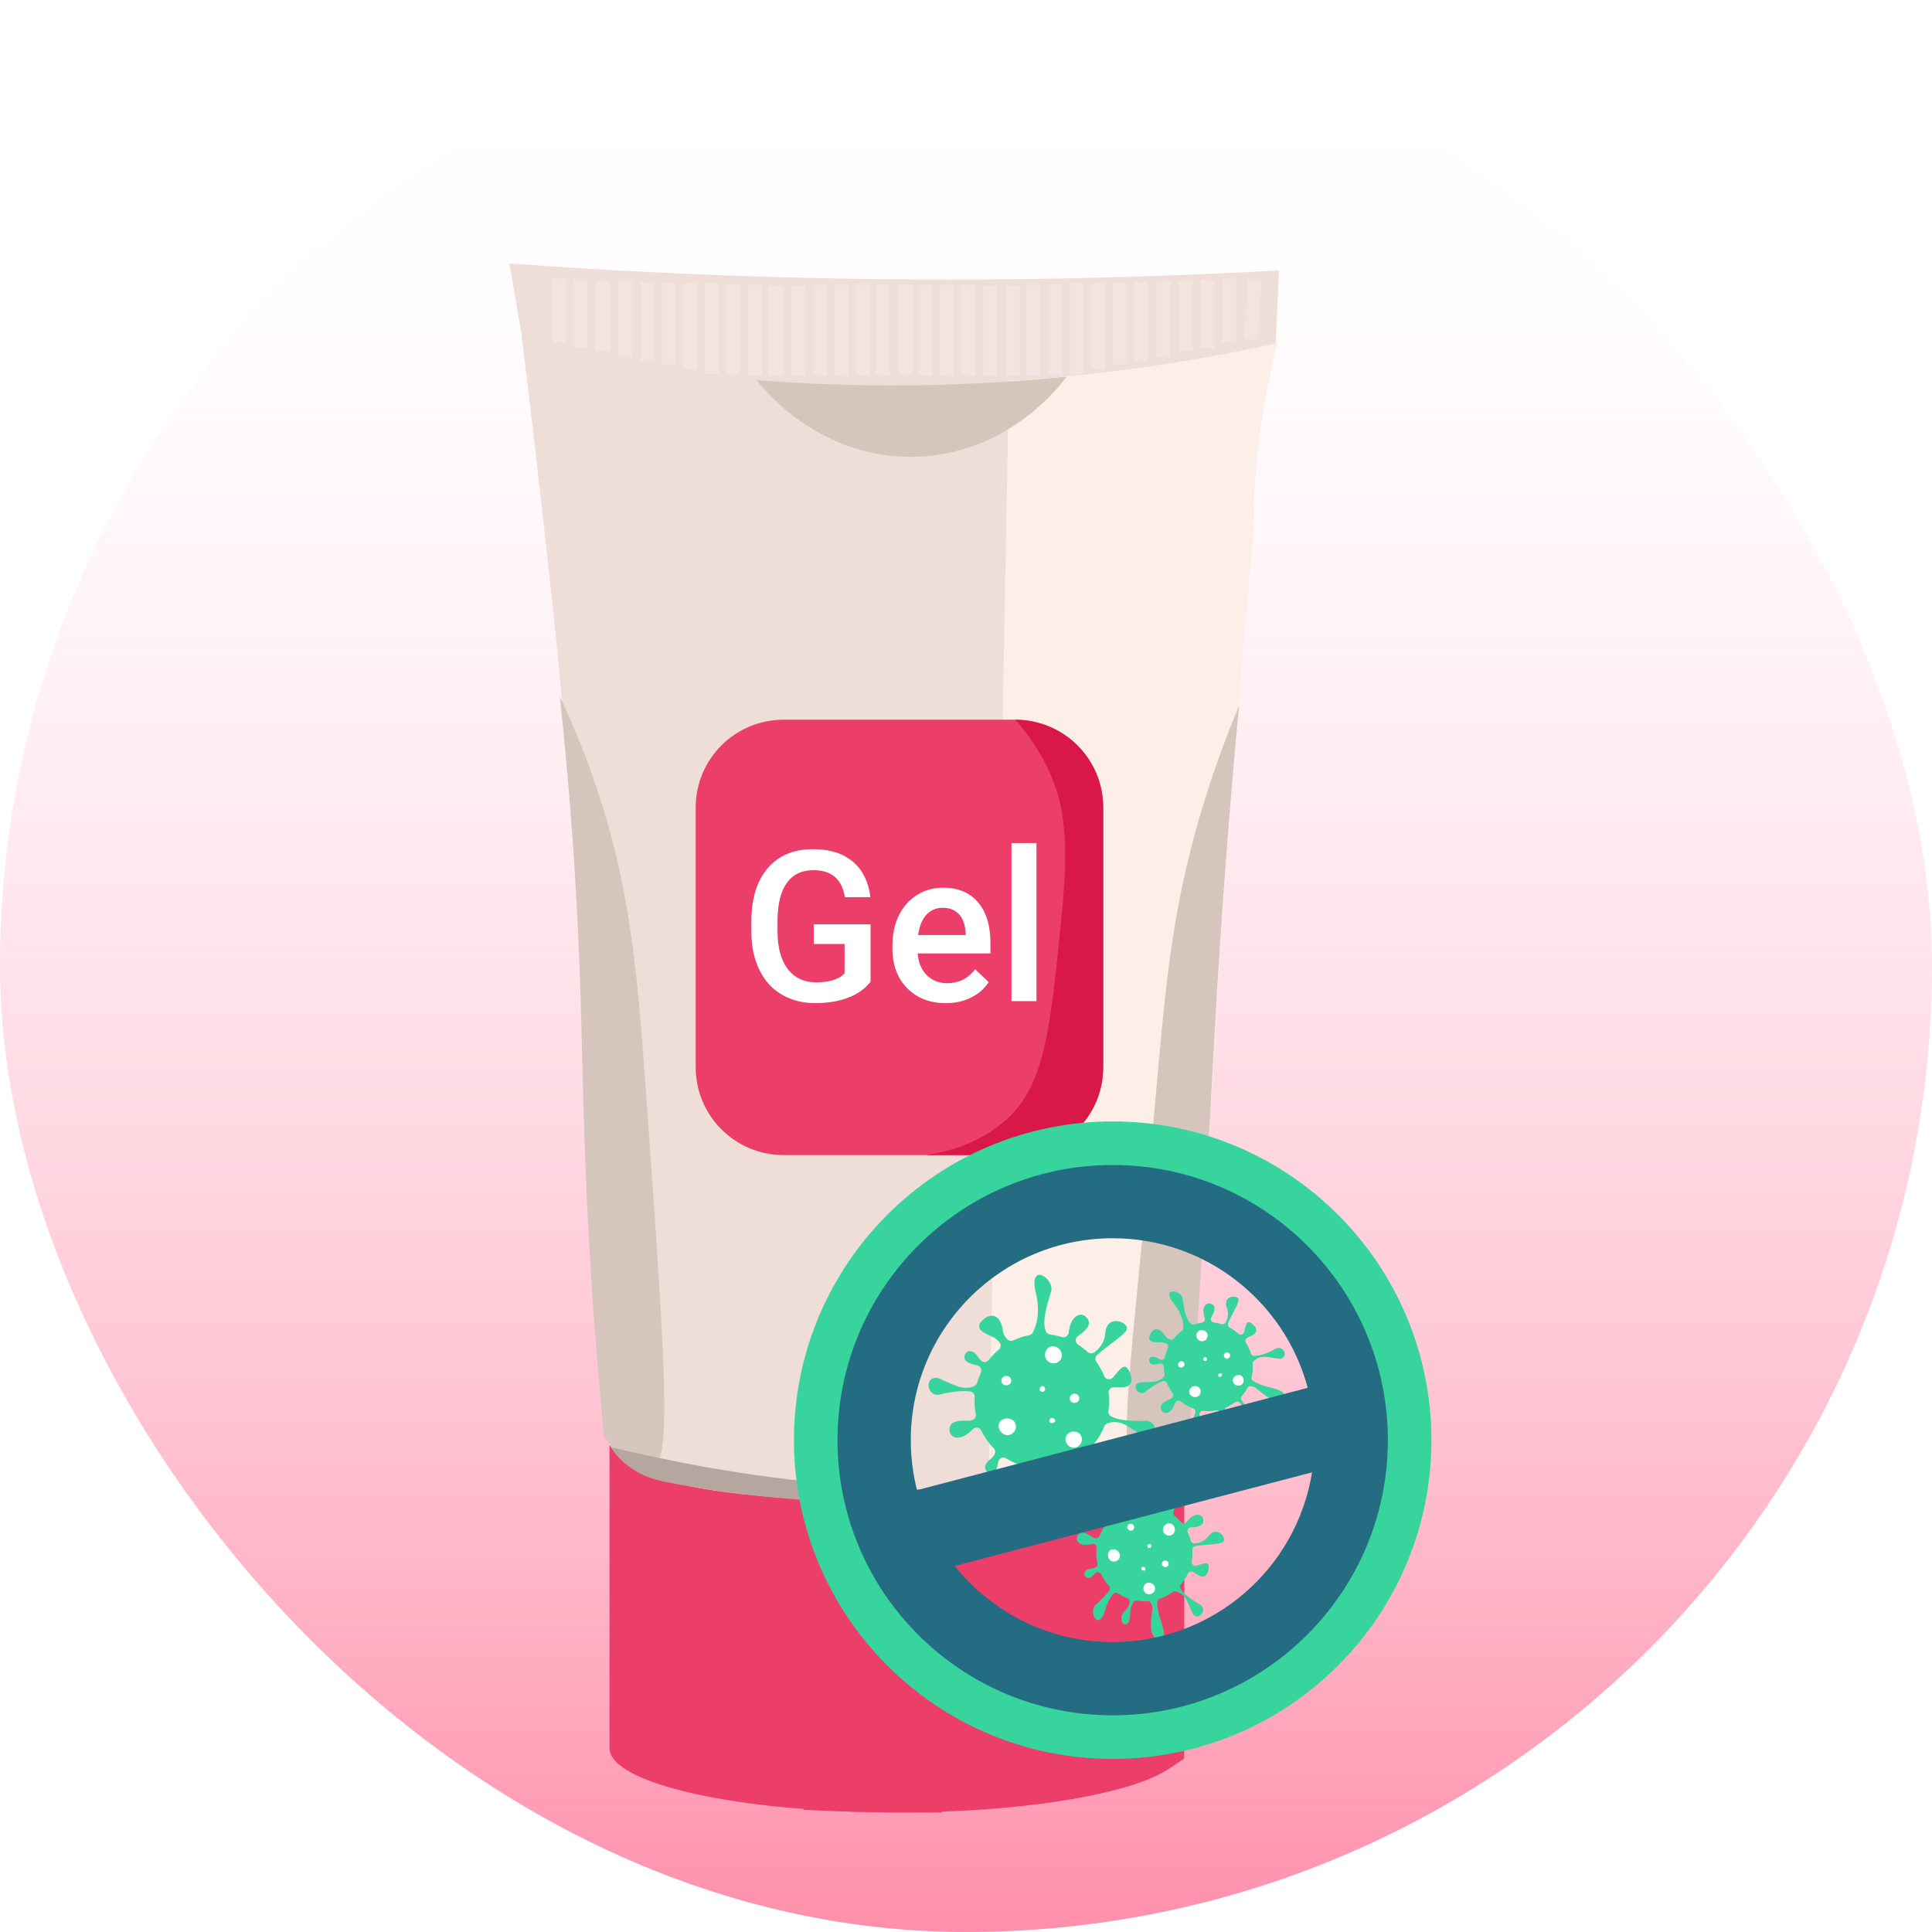 <svg width="110" height="110" viewBox="0 0 110 110" fill="none" xmlns="http://www.w3.org/2000/svg">
<rect width="110" height="110" rx="55" fill="url(#paint0_linear_410_897)"/>
<g filter="url(#filter0_d_410_897)">
<path d="M38.203 83.569L46.347 78.817L54.503 83.439L54.514 92.814L46.369 97.566L38.214 92.943L38.203 83.569Z" fill="#A5A4A4"/>
<path d="M50.387 91.383C53.953 88.519 54.533 84.434 54.64 83.517C54.644 86.642 54.647 89.767 54.651 92.891L46.506 97.644L38.35 93.02C42.478 94.638 47.087 94.035 50.387 91.383Z" fill="#848383"/>
<path d="M47.986 67.705L56.131 62.953L64.286 67.576L64.297 76.951L56.152 81.702L47.996 77.08L47.986 67.705Z" fill="#A5A4A4"/>
<path d="M60.17 75.519C63.736 72.655 64.315 68.57 64.422 67.653C64.426 70.778 64.43 73.902 64.433 77.027L56.288 81.779L48.133 77.156C52.261 78.773 56.869 78.171 60.17 75.519Z" fill="#848383"/>
<path d="M34.702 78.273V95.525C34.702 97.551 42.026 99.194 51.062 99.194C60.097 99.194 67.421 97.551 67.421 95.525V78.273C62.85 78.887 57.66 79.322 51.953 79.364C45.525 79.41 39.726 78.948 34.702 78.273Z" fill="#EB3F6A"/>
<path d="M46.104 79.166C45.988 85.792 45.872 92.419 45.757 99.045C47.477 99.126 49.246 99.177 51.061 99.194C51.931 99.201 52.791 99.201 53.639 99.194C53.738 92.551 53.837 85.907 53.937 79.264C52.591 79.355 51.132 79.397 49.574 79.364C48.349 79.337 47.19 79.266 46.104 79.166Z" fill="#EB3F6A"/>
<path d="M60.976 78.868C60.989 85.385 61.002 91.903 61.015 98.42C61.44 98.35 62.05 98.238 62.777 98.068C63.728 97.845 64.403 97.681 65.201 97.363C65.756 97.142 66.542 96.768 67.42 96.12C67.42 90.171 67.42 84.222 67.42 78.273C66.618 78.383 65.791 78.484 64.942 78.571C63.569 78.712 62.246 78.807 60.976 78.868Z" fill="#EB3F6A"/>
<path d="M29.694 15.065C31.086 15.916 32.241 16.13 33.065 16.156C33.94 16.184 34.515 16.004 36.436 15.958C36.436 15.958 37.21 15.939 38.022 15.958C40.535 16.015 42.902 16.806 43.773 17.048C46.002 17.668 46.806 17.025 51.606 16.552C56.439 16.077 56.797 16.615 62.909 16.354C65.239 16.255 68.612 16.031 72.725 15.462C72.508 16.305 72.199 17.613 71.931 19.229C71.38 22.559 71.35 25.102 71.336 25.872C71.299 27.989 71.207 26.471 69.948 42.827C69.026 54.817 68.565 60.811 68.461 65.036C68.418 66.791 68.366 67.793 68.263 69.796C67.984 75.203 67.834 77.923 67.371 78.719C66.831 79.645 65.228 81.59 51.11 81.495C37.414 81.403 35.518 79.55 34.751 78.322C34.203 77.445 34.235 76.894 33.957 71.481C33.783 68.075 33.469 64.677 33.362 61.269C33.198 56.019 32.99 49.387 32.569 43.025C32.512 42.16 32.319 39.449 32 35.903C31.683 32.373 31.4 29.818 30.983 26.07C30.663 23.196 30.235 19.461 29.694 15.065Z" fill="#EFDDD8"/>
<path d="M57.457 16.949C59.256 16.741 61.074 16.543 62.91 16.354C66.234 16.013 69.506 15.717 72.726 15.462C72.509 16.305 72.2 17.613 71.932 19.229C71.381 22.559 71.351 25.102 71.337 25.872C71.3 27.989 71.208 26.471 69.95 42.827C69.24 52.043 69.189 57.445 68.462 65.037C67.934 70.555 67.995 69.285 67.976 69.284C67.951 69.283 67.889 70.154 67.867 70.49C67.597 74.644 68.189 78.13 66.479 79.81C65.896 80.382 64.735 80.555 62.414 80.9C59.863 81.28 57.73 81.325 56.267 81.297C56.663 59.848 57.06 38.399 57.457 16.949Z" fill="#FCEFE8"/>
<path d="M29 11C29.265 12.521 29.529 14.041 29.794 15.561C35.763 16.87 43.485 17.991 52.499 17.874C60.365 17.773 67.178 16.756 72.626 15.561C72.692 14.173 72.759 12.785 72.824 11.397C64.075 11.879 54.732 12.057 44.865 11.793C39.393 11.647 34.101 11.374 29 11Z" fill="#EFDDD8"/>
<g opacity="0.2">
<path d="M51.97 12.19H51.177V17.346H51.97V12.19Z" fill="white"/>
</g>
<g opacity="0.2">
<path d="M71.84 11.961L71.049 11.905L70.81 15.301L71.601 15.356L71.84 11.961Z" fill="white"/>
</g>
<g opacity="0.2">
<path d="M70.379 11.859H69.586V15.495H70.379V11.859Z" fill="white"/>
</g>
<g opacity="0.2">
<path d="M69.156 11.925H68.363V15.825H69.156V11.925Z" fill="white"/>
</g>
<g opacity="0.2">
<path d="M67.9 11.991H67.107V15.99H67.9V11.991Z" fill="white"/>
</g>
<g opacity="0.2">
<path d="M66.644 11.991H65.851V16.321H66.644V11.991Z" fill="white"/>
</g>
<g opacity="0.2">
<path d="M65.355 12.058H64.562V16.586H65.355V12.058Z" fill="white"/>
</g>
<g opacity="0.2">
<path d="M64.133 12.123H63.339V16.75H64.133V12.123Z" fill="white"/>
</g>
<g opacity="0.2">
<path d="M62.926 12.123H62.133V17.015H62.926V12.123Z" fill="white"/>
</g>
<g opacity="0.2">
<path d="M61.703 12.14H60.91V17.296H61.703V12.14Z" fill="white"/>
</g>
<g opacity="0.2">
<path d="M60.48 12.174H59.687V17.329H60.48V12.174Z" fill="white"/>
</g>
<g opacity="0.2">
<path d="M59.224 12.206H58.431V17.362H59.224V12.206Z" fill="white"/>
</g>
<g opacity="0.2">
<path d="M58.052 12.256H57.258V17.412H58.052V12.256Z" fill="white"/>
</g>
<g opacity="0.2">
<path d="M56.795 12.239H56.002V17.395H56.795V12.239Z" fill="white"/>
</g>
<g opacity="0.2">
<path d="M55.523 12.223H54.73V17.379H55.523V12.223Z" fill="white"/>
</g>
<g opacity="0.2">
<path d="M54.3 12.223H53.507V17.379H54.3V12.223Z" fill="white"/>
</g>
<g opacity="0.2">
<path d="M53.078 12.206H52.284V17.362H53.078V12.206Z" fill="white"/>
</g>
<g opacity="0.2">
<path d="M49.855 17.346H50.648V12.19H49.855V17.346Z" fill="white"/>
</g>
<g opacity="0.2">
<path d="M31.446 15.495H32.239V11.86H31.446V15.495Z" fill="white"/>
</g>
<g opacity="0.2">
<path d="M32.669 15.825H33.462V11.925H32.669V15.825Z" fill="white"/>
</g>
<g opacity="0.2">
<path d="M33.925 15.991H34.718V11.992H33.925V15.991Z" fill="white"/>
</g>
<g opacity="0.2">
<path d="M35.18 16.321H35.974V11.991H35.18V16.321Z" fill="white"/>
</g>
<g opacity="0.2">
<path d="M36.469 16.585H37.263V12.057H36.469V16.585Z" fill="white"/>
</g>
<g opacity="0.2">
<path d="M37.692 16.751H38.485V12.124H37.692V16.751Z" fill="white"/>
</g>
<g opacity="0.2">
<path d="M38.899 17.015H39.692V12.124H38.899V17.015Z" fill="white"/>
</g>
<g opacity="0.2">
<path d="M40.122 17.296H40.915V12.14H40.122V17.296Z" fill="white"/>
</g>
<g opacity="0.2">
<path d="M41.344 17.329H42.138V12.173H41.344V17.329Z" fill="white"/>
</g>
<g opacity="0.2">
<path d="M42.6 17.362H43.393V12.207H42.6V17.362Z" fill="white"/>
</g>
<g opacity="0.2">
<path d="M43.774 17.412H44.567V12.256H43.774V17.412Z" fill="white"/>
</g>
<g opacity="0.2">
<path d="M45.03 17.395H45.823V12.24H45.03V17.395Z" fill="white"/>
</g>
<g opacity="0.2">
<path d="M46.302 17.379H47.096V12.223H46.302V17.379Z" fill="white"/>
</g>
<g opacity="0.2">
<path d="M47.525 17.379H48.318V12.223H47.525V17.379Z" fill="white"/>
</g>
<g opacity="0.2">
<path d="M48.748 17.362H49.541V12.207H48.748V17.362Z" fill="white"/>
</g>
<path d="M33.132 38.564C35.818 45.368 36.256 50.862 36.767 57.997C38.051 75.933 38.22 79.39 36.965 79.744C36.445 79.891 35.65 79.512 34.387 77.827C33.822 71.971 33.545 67.177 33.396 63.88C33.062 56.478 33.196 52.602 32.669 44.777C32.407 40.887 32.095 37.712 31.875 35.655C32.194 36.331 32.645 37.332 33.132 38.564Z" fill="#D6C5BD"/>
<path d="M68.826 40.811C66.715 47.289 66.371 52.058 65.785 58.592C64.34 74.688 63.367 79.751 64.992 80.306C65.443 80.46 66.229 80.313 67.669 78.719C68.117 72.621 68.428 67.653 68.627 64.277C69.076 56.689 69.224 52.726 69.751 45.637C70.052 41.585 70.347 38.288 70.544 36.184C70.093 37.262 69.464 38.852 68.826 40.811Z" fill="#D6C5BD"/>
<path d="M43.08 17.643C43.389 18.052 46.598 22.142 52.102 22.006C57.425 21.874 60.399 17.901 60.728 17.445C57.968 17.723 54.95 17.911 51.705 17.941C48.617 17.969 45.731 17.851 43.08 17.643Z" fill="#D6C5BD"/>
<path d="M34.768 78.391C42.133 80.177 48.311 80.701 52.895 80.801C58.855 80.932 64.878 80.408 64.893 80.603C64.904 80.759 61.135 81.156 60.194 81.255C60.194 81.255 48.295 82.508 37.676 80.329C37.219 80.236 36.131 79.931 35.252 79.007C35.028 78.771 34.87 78.549 34.768 78.391Z" fill="#B7A69F"/>
<path d="M57.812 61.765H44.609C41.848 61.765 39.61 59.526 39.61 56.765V41.977C39.61 39.216 41.848 36.977 44.609 36.977H57.812C60.572 36.977 62.81 39.216 62.81 41.977V56.765C62.81 59.526 60.572 61.765 57.812 61.765Z" fill="#EB3F6A"/>
<path d="M49.566 51.893C49.256 52.296 48.827 52.602 48.278 52.809C47.733 53.013 47.113 53.114 46.418 53.114C45.702 53.114 45.067 52.953 44.515 52.629C43.965 52.306 43.542 51.842 43.244 51.238C42.946 50.635 42.791 49.931 42.78 49.127V48.456C42.78 47.169 43.087 46.164 43.702 45.44C44.32 44.713 45.182 44.349 46.287 44.349C47.236 44.349 47.991 44.584 48.551 45.053C49.111 45.522 49.447 46.198 49.56 47.082H48.104C47.94 46.056 47.346 45.544 46.32 45.544C45.655 45.544 45.149 45.784 44.804 46.264C44.458 46.74 44.28 47.44 44.269 48.364V49.024C44.269 49.944 44.462 50.658 44.847 51.167C45.236 51.676 45.778 51.931 46.473 51.931C47.229 51.931 47.767 51.76 48.087 51.418V49.749H46.331V48.626H49.566V51.893ZM53.85 53.114C52.944 53.114 52.212 52.831 51.652 52.264C51.092 51.696 50.812 50.94 50.812 49.995V49.82C50.812 49.187 50.933 48.622 51.177 48.124C51.421 47.626 51.763 47.238 52.203 46.962C52.646 46.682 53.141 46.542 53.686 46.542C54.548 46.542 55.213 46.818 55.682 47.371C56.155 47.92 56.392 48.698 56.392 49.706V50.284H52.246C52.29 50.807 52.464 51.222 52.77 51.527C53.079 51.829 53.466 51.98 53.932 51.98C54.583 51.98 55.113 51.716 55.524 51.189L56.293 51.92C56.039 52.302 55.699 52.596 55.273 52.804C54.852 53.011 54.377 53.114 53.85 53.114ZM53.675 47.687C53.286 47.687 52.972 47.824 52.732 48.096C52.492 48.369 52.339 48.749 52.273 49.236H54.984V49.133C54.952 48.656 54.824 48.296 54.602 48.053C54.381 47.809 54.072 47.687 53.675 47.687ZM59.013 53H57.59V44H59.013V53Z" fill="white"/>
<path d="M57.811 61.765C56.107 61.765 54.402 61.765 52.697 61.765C53.911 61.591 55.719 61.136 57.258 59.782C59.481 57.827 59.798 54.645 60.431 48.28C60.879 43.785 60.586 41.897 59.837 40.15C59.22 38.716 58.418 37.662 57.812 36.977C58.145 36.977 59.916 37.011 61.347 38.442C62.251 39.346 62.811 40.596 62.811 41.977V56.765C62.81 59.526 60.572 61.765 57.811 61.765Z" fill="#D91848"/>
</g>
<g filter="url(#filter1_d_410_897)">
<path d="M67.184 76.894C66.65 76.928 65.729 76.903 65.256 76.635C65.151 76.575 65.093 76.457 65.11 76.338C65.136 76.157 65.15 75.973 65.15 75.785C65.15 75.624 65.14 75.466 65.121 75.31C65.099 75.135 65.241 74.981 65.418 74.983C65.527 74.984 65.657 74.986 65.813 74.989C66.7 75.002 66.429 74.255 66.214 73.937C65.999 73.618 65.76 73.959 65.378 74.411C65.366 74.425 65.355 74.437 65.343 74.449C65.199 74.594 64.947 74.536 64.871 74.347C64.754 74.059 64.604 73.789 64.425 73.541C64.336 73.418 64.351 73.25 64.463 73.147C65.006 72.649 66.018 72.024 66.147 71.706C66.32 71.277 65.012 70.776 64.93 71.9C64.89 72.451 64.591 72.793 64.295 72.999C64.18 73.079 64.025 73.07 63.922 72.975C63.755 72.819 63.573 72.679 63.38 72.555C63.206 72.444 63.2 72.185 63.37 72.069C63.372 72.068 63.373 72.067 63.375 72.066C63.953 71.679 64.149 71.358 63.881 71.028C63.613 70.699 63.111 70.827 62.92 71.499C62.874 71.662 62.854 71.785 62.843 71.881C62.821 72.066 62.635 72.182 62.457 72.126C62.243 72.06 62.022 72.011 61.794 71.983C61.702 71.972 61.617 71.921 61.571 71.839C61.28 71.315 61.635 70.207 61.843 69.544C62.074 68.808 60.541 67.789 60.975 69.6C61.243 70.718 61.016 71.461 60.801 71.867C60.758 71.948 60.68 72.005 60.589 72.022C60.276 72.083 59.976 72.182 59.695 72.314C59.607 72.355 59.504 72.357 59.421 72.306C59.277 72.219 59.139 72.038 59.083 71.673C58.946 70.775 58.322 70.723 57.862 71.255C57.403 71.787 58.445 72.032 58.66 72.195C58.737 72.254 58.828 72.333 58.906 72.424C59.011 72.549 58.992 72.737 58.865 72.842C58.654 73.018 58.461 73.217 58.292 73.435C58.187 73.57 57.987 73.592 57.861 73.475C57.806 73.425 57.752 73.36 57.699 73.276C57.318 72.673 56.848 72.953 56.921 73.352C56.965 73.59 57.355 73.661 57.664 73.752C57.836 73.803 57.925 73.996 57.849 74.159C57.763 74.341 57.691 74.532 57.634 74.729C57.609 74.819 57.545 74.892 57.46 74.927C57.217 75.027 56.903 75.066 56.522 74.93C55.54 74.579 55.409 74.322 55.051 74.512C54.694 74.701 54.877 75.565 55.552 75.391C55.994 75.276 56.72 75.152 57.243 75.226C57.395 75.247 57.505 75.384 57.495 75.536C57.489 75.618 57.486 75.701 57.486 75.785C57.486 76.036 57.511 76.281 57.557 76.518C57.581 76.64 57.524 76.769 57.413 76.826C57.33 76.87 57.223 76.895 57.085 76.889C56.39 76.858 56.043 77.001 56.063 77.425C56.084 77.85 56.564 78.044 57.116 77.615C57.238 77.52 57.323 77.439 57.387 77.372C57.529 77.224 57.776 77.261 57.865 77.446C58.047 77.824 58.29 78.168 58.58 78.465C58.667 78.553 58.689 78.689 58.632 78.8C58.585 78.889 58.509 78.983 58.389 79.076C57.827 79.516 58.152 79.955 58.541 79.843C58.734 79.787 58.789 79.507 58.836 79.233C58.872 79.023 59.108 78.922 59.288 79.035C59.599 79.229 59.94 79.38 60.302 79.48C60.436 79.517 60.525 79.641 60.52 79.78C60.498 80.305 60.325 80.931 60.207 81.365C60.005 82.11 61.577 83.068 61.072 81.275C60.916 80.722 60.888 80.257 60.924 79.879C60.938 79.727 61.07 79.611 61.223 79.615C61.255 79.616 61.286 79.617 61.318 79.617C61.575 79.617 61.826 79.591 62.069 79.543C62.21 79.515 62.351 79.591 62.404 79.725C62.488 79.938 62.533 80.195 62.451 80.459C62.247 81.121 62.819 81.652 63.106 81.335C63.392 81.019 62.738 80.375 62.676 79.833C62.667 79.754 62.66 79.678 62.654 79.604C62.643 79.477 62.713 79.357 62.83 79.307C63.088 79.195 63.331 79.056 63.557 78.894C63.648 78.828 63.77 78.82 63.867 78.876C64.018 78.961 64.154 79.084 64.241 79.262C64.566 79.919 65.087 81.343 65.93 80.969C66.773 80.594 65.22 79.72 64.627 79.03C64.484 78.864 64.364 78.707 64.268 78.562C64.195 78.454 64.201 78.311 64.284 78.21C64.529 77.912 64.729 77.576 64.875 77.212C64.908 77.131 64.972 77.067 65.055 77.038C65.336 76.94 65.716 76.912 66.145 77.164C67.044 77.693 67.124 77.97 67.511 77.851C67.899 77.732 67.88 76.849 67.184 76.894Z" fill="#37D49D"/>
<path d="M59.573 74.567C59.627 74.938 59.044 74.989 59.014 74.629C58.999 74.457 59.144 74.331 59.309 74.334C59.44 74.336 59.552 74.436 59.573 74.567Z" fill="white"/>
<path d="M59.841 77.17C59.844 77.19 59.845 77.21 59.845 77.23C59.844 77.436 59.701 77.626 59.507 77.691C59.059 77.84 58.645 77.221 58.981 76.89C59.168 76.707 59.532 76.709 59.716 76.903C59.785 76.975 59.829 77.07 59.841 77.17Z" fill="white"/>
<path d="M61.502 75.063C61.518 75.178 61.409 75.278 61.296 75.237C61.138 75.181 61.171 74.947 61.331 74.924C61.431 74.91 61.492 74.983 61.502 75.063Z" fill="white"/>
<path d="M62.451 73.075C62.494 73.311 62.345 73.553 62.101 73.611C61.891 73.66 61.665 73.566 61.558 73.377C61.4 73.098 61.557 72.714 61.882 72.658C62.12 72.617 62.352 72.779 62.431 73C62.44 73.025 62.447 73.05 62.451 73.075Z" fill="white"/>
<path d="M62.085 76.879C62.088 76.899 62.084 76.919 62.073 76.937C62.061 76.955 62.043 76.968 62.025 76.979C61.977 77.008 61.922 77.024 61.866 77.024C61.794 77.024 61.754 76.981 61.744 76.912C61.734 76.834 61.784 76.755 61.86 76.734C61.939 76.713 62.033 76.762 62.07 76.832C62.078 76.846 62.083 76.863 62.085 76.879Z" fill="white"/>
<path d="M63.596 77.893C63.626 78.138 63.455 78.388 63.193 78.424C62.876 78.467 62.594 78.139 62.679 77.831C62.782 77.458 63.346 77.388 63.538 77.722C63.569 77.777 63.588 77.835 63.596 77.893Z" fill="white"/>
<path d="M63.45 75.577C63.457 75.618 63.453 75.662 63.435 75.706C63.363 75.885 63.11 75.941 62.977 75.797C62.841 75.648 62.916 75.403 63.11 75.358C63.265 75.321 63.426 75.431 63.45 75.577Z" fill="white"/>
<path d="M70.285 87.329C69.948 87.147 69.4 86.783 69.216 86.441C69.175 86.365 69.184 86.272 69.24 86.206C69.324 86.107 69.403 86 69.474 85.887C69.535 85.789 69.589 85.69 69.636 85.588C69.69 85.474 69.833 85.435 69.94 85.503C70.005 85.545 70.084 85.595 70.177 85.656C70.709 86 70.828 85.445 70.819 85.171C70.809 84.897 70.535 85.013 70.133 85.141C70.121 85.145 70.109 85.148 70.097 85.151C69.955 85.184 69.825 85.054 69.85 84.91C69.889 84.692 69.9 84.471 69.886 84.253C69.879 84.145 69.952 84.049 70.058 84.03C70.576 83.934 71.425 83.939 71.624 83.796C71.891 83.602 71.289 82.802 70.814 83.452C70.581 83.77 70.27 83.863 70.013 83.876C69.913 83.881 69.822 83.817 69.796 83.72C69.754 83.563 69.697 83.409 69.627 83.26C69.564 83.127 69.658 82.968 69.806 82.963C69.807 82.963 69.808 82.963 69.81 82.963C70.306 82.948 70.546 82.828 70.509 82.527C70.472 82.225 70.12 82.112 69.749 82.448C69.66 82.528 69.601 82.595 69.558 82.649C69.474 82.753 69.318 82.752 69.231 82.651C69.127 82.53 69.011 82.417 68.884 82.313C68.833 82.271 68.8 82.208 68.804 82.142C68.826 81.714 69.462 81.178 69.839 80.855C70.257 80.497 69.716 79.299 69.292 80.561C69.031 81.338 68.611 81.702 68.328 81.866C68.27 81.9 68.202 81.904 68.14 81.88C67.927 81.798 67.708 81.745 67.488 81.718C67.419 81.709 67.356 81.671 67.325 81.609C67.271 81.502 67.257 81.34 67.361 81.098C67.618 80.502 67.26 80.235 66.781 80.382C66.301 80.529 66.839 81.073 66.907 81.253C66.931 81.318 66.957 81.401 66.969 81.485C66.985 81.601 66.902 81.707 66.786 81.723C66.591 81.749 66.399 81.797 66.214 81.864C66.099 81.906 65.97 81.844 65.938 81.725C65.924 81.674 65.915 81.614 65.915 81.544C65.913 81.034 65.523 81.025 65.416 81.294C65.352 81.455 65.561 81.646 65.714 81.818C65.799 81.914 65.779 82.065 65.671 82.134C65.55 82.212 65.434 82.3 65.325 82.398C65.276 82.443 65.21 82.463 65.145 82.452C64.96 82.42 64.755 82.325 64.576 82.098C64.115 81.513 64.133 81.308 63.844 81.288C63.556 81.267 63.34 81.859 63.815 82.009C64.125 82.108 64.612 82.308 64.9 82.551C64.984 82.621 64.999 82.746 64.935 82.834C64.9 82.882 64.867 82.931 64.836 82.981C64.741 83.133 64.663 83.291 64.601 83.452C64.569 83.535 64.486 83.591 64.396 83.584C64.33 83.579 64.255 83.553 64.174 83.498C63.765 83.216 63.501 83.17 63.352 83.435C63.204 83.7 63.421 83.999 63.918 83.949C64.028 83.937 64.11 83.921 64.174 83.904C64.316 83.869 64.451 83.985 64.435 84.13C64.402 84.428 64.419 84.728 64.482 85.018C64.501 85.105 64.463 85.195 64.386 85.24C64.324 85.277 64.242 85.305 64.134 85.316C63.627 85.369 63.657 85.758 63.936 85.838C64.073 85.877 64.213 85.728 64.346 85.58C64.447 85.467 64.628 85.495 64.695 85.632C64.809 85.867 64.958 86.088 65.139 86.285C65.206 86.359 65.213 86.468 65.157 86.549C64.945 86.859 64.603 87.172 64.367 87.391C63.962 87.765 64.551 88.941 64.925 87.664C65.04 87.27 65.199 86.978 65.364 86.763C65.431 86.676 65.554 86.656 65.645 86.717C65.664 86.729 65.683 86.742 65.703 86.754C65.858 86.851 66.019 86.931 66.185 86.993C66.281 87.03 66.338 87.129 66.319 87.231C66.288 87.392 66.218 87.564 66.069 87.693C65.695 88.016 65.839 88.555 66.133 88.471C66.426 88.388 66.274 87.75 66.443 87.399C66.467 87.348 66.492 87.299 66.516 87.252C66.557 87.171 66.645 87.125 66.735 87.139C66.933 87.17 67.133 87.178 67.331 87.165C67.411 87.159 67.488 87.201 67.526 87.271C67.585 87.38 67.621 87.506 67.606 87.647C67.553 88.168 67.329 89.227 67.981 89.32C68.634 89.413 68.025 88.295 67.927 87.653C67.904 87.498 67.891 87.358 67.888 87.234C67.885 87.141 67.942 87.057 68.031 87.027C68.292 86.939 68.541 86.811 68.767 86.646C68.817 86.61 68.881 86.596 68.942 86.609C69.149 86.656 69.39 86.784 69.554 87.099C69.897 87.76 69.841 87.958 70.12 88.032C70.4 88.107 70.723 87.566 70.285 87.329Z" fill="#37D49D"/>
<path d="M66.56 83.035C66.453 83.281 66.08 83.09 66.199 82.861C66.255 82.752 66.39 82.73 66.489 82.794C66.567 82.845 66.597 82.948 66.56 83.035Z" fill="white"/>
<path d="M65.736 84.712C65.73 84.725 65.723 84.738 65.715 84.75C65.636 84.875 65.478 84.935 65.336 84.901C65.008 84.821 64.992 84.29 65.321 84.217C65.503 84.177 65.723 84.316 65.761 84.503C65.776 84.573 65.766 84.647 65.736 84.712Z" fill="white"/>
<path d="M67.54 84.067C67.506 84.143 67.402 84.162 67.349 84.094C67.275 84.001 67.384 83.871 67.489 83.918C67.555 83.947 67.564 84.014 67.54 84.067Z" fill="white"/>
<path d="M68.868 83.223C68.804 83.382 68.622 83.473 68.453 83.415C68.307 83.365 68.206 83.223 68.213 83.068C68.222 82.839 68.463 82.666 68.681 82.755C68.841 82.82 68.92 83.006 68.884 83.17C68.88 83.189 68.875 83.206 68.868 83.223Z" fill="white"/>
<path d="M67.204 85.387C67.198 85.4 67.189 85.411 67.175 85.417C67.161 85.424 67.145 85.425 67.13 85.425C67.09 85.424 67.05 85.412 67.017 85.391C66.973 85.364 66.965 85.323 66.986 85.278C67.009 85.227 67.069 85.198 67.123 85.214C67.179 85.231 67.217 85.296 67.213 85.353C67.212 85.364 67.209 85.376 67.204 85.387Z" fill="white"/>
<path d="M67.734 86.573C67.659 86.733 67.461 86.82 67.289 86.742C67.081 86.648 67.034 86.343 67.203 86.188C67.407 86.002 67.774 86.172 67.764 86.448C67.763 86.493 67.752 86.535 67.734 86.573Z" fill="white"/>
<path d="M68.524 85.117C68.513 85.144 68.493 85.169 68.466 85.189C68.354 85.27 68.18 85.208 68.155 85.07C68.128 84.929 68.267 84.809 68.401 84.855C68.509 84.891 68.565 85.019 68.524 85.117Z" fill="white"/>
<path d="M74.616 72.799C74.307 72.972 73.75 73.219 73.391 73.194C73.312 73.189 73.243 73.135 73.22 73.059C73.184 72.943 73.14 72.829 73.086 72.717C73.04 72.621 72.989 72.529 72.933 72.442C72.87 72.344 72.911 72.212 73.017 72.162C73.082 72.132 73.161 72.096 73.254 72.053C73.788 71.808 73.413 71.439 73.194 71.31C72.975 71.182 72.93 71.453 72.83 71.832C72.827 71.844 72.824 71.854 72.82 71.865C72.775 71.992 72.609 72.03 72.509 71.938C72.357 71.8 72.191 71.681 72.013 71.585C71.925 71.537 71.886 71.432 71.923 71.339C72.105 70.886 72.531 70.225 72.517 69.998C72.498 69.693 71.575 69.767 71.847 70.461C71.98 70.801 71.898 71.091 71.781 71.298C71.735 71.379 71.64 71.418 71.552 71.39C71.407 71.345 71.259 71.313 71.108 71.294C70.973 71.277 70.895 71.125 70.964 71.007C70.965 71.006 70.965 71.005 70.966 71.004C71.201 70.608 71.226 70.361 70.972 70.24C70.718 70.12 70.455 70.339 70.533 70.795C70.552 70.905 70.575 70.985 70.595 71.045C70.635 71.162 70.558 71.284 70.435 71.301C70.289 71.323 70.143 71.357 69.999 71.405C69.94 71.425 69.875 71.419 69.825 71.383C69.502 71.153 69.397 70.39 69.332 69.935C69.26 69.43 68.054 69.259 68.831 70.216C69.309 70.807 69.385 71.315 69.373 71.619C69.371 71.68 69.34 71.736 69.291 71.772C69.121 71.898 68.971 72.043 68.84 72.201C68.8 72.251 68.738 72.281 68.675 72.275C68.564 72.264 68.43 72.195 68.293 71.993C67.954 71.496 67.568 71.644 67.445 72.092C67.322 72.541 68.014 72.389 68.189 72.426C68.252 72.439 68.329 72.46 68.401 72.492C68.5 72.537 68.541 72.654 68.496 72.753C68.42 72.919 68.362 73.092 68.323 73.27C68.299 73.382 68.186 73.451 68.077 73.418C68.03 73.403 67.979 73.38 67.924 73.345C67.524 73.094 67.323 73.395 67.481 73.612C67.575 73.742 67.828 73.673 68.039 73.639C68.156 73.62 68.264 73.71 68.265 73.829C68.266 73.963 68.277 74.097 68.3 74.231C68.31 74.291 68.293 74.353 68.252 74.399C68.135 74.527 67.959 74.641 67.693 74.668C67.007 74.738 66.855 74.622 66.696 74.838C66.537 75.053 66.892 75.516 67.246 75.219C67.477 75.025 67.874 74.744 68.208 74.639C68.304 74.609 68.409 74.658 68.447 74.752C68.467 74.803 68.489 74.853 68.512 74.903C68.584 75.053 68.669 75.192 68.764 75.32C68.813 75.387 68.815 75.479 68.766 75.546C68.729 75.595 68.672 75.641 68.588 75.676C68.165 75.856 67.998 76.04 68.131 76.288C68.264 76.535 68.606 76.514 68.813 76.101C68.859 76.009 68.887 75.936 68.906 75.878C68.948 75.75 69.106 75.701 69.212 75.786C69.429 75.96 69.672 76.096 69.93 76.19C70.007 76.218 70.059 76.293 70.056 76.376C70.054 76.442 70.035 76.52 69.99 76.61C69.78 77.033 70.099 77.202 70.3 77.024C70.399 76.936 70.352 76.753 70.302 76.576C70.263 76.441 70.376 76.312 70.515 76.329C70.756 76.356 71.002 76.349 71.247 76.305C71.337 76.289 71.426 76.337 71.462 76.422C71.599 76.742 71.675 77.164 71.728 77.458C71.82 77.96 73.032 78.083 72.219 77.157C71.968 76.871 71.818 76.602 71.732 76.366C71.697 76.271 71.743 76.164 71.835 76.123C71.854 76.115 71.874 76.106 71.892 76.097C72.046 76.024 72.188 75.937 72.319 75.839C72.396 75.782 72.502 75.787 72.571 75.852C72.682 75.955 72.782 76.096 72.809 76.276C72.876 76.73 73.369 76.884 73.45 76.613C73.53 76.342 72.956 76.144 72.765 75.838C72.737 75.794 72.711 75.751 72.686 75.709C72.643 75.636 72.651 75.544 72.707 75.481C72.829 75.341 72.934 75.188 73.022 75.027C73.058 74.962 73.129 74.922 73.203 74.927C73.317 74.935 73.433 74.97 73.536 75.051C73.917 75.351 74.635 76.052 75.031 75.588C75.427 75.124 74.251 75.045 73.7 74.803C73.567 74.745 73.451 74.685 73.353 74.626C73.278 74.582 73.241 74.496 73.262 74.412C73.323 74.164 73.346 73.906 73.33 73.647C73.326 73.589 73.346 73.533 73.388 73.492C73.527 73.353 73.746 73.228 74.074 73.257C74.761 73.316 74.888 73.458 75.085 73.276C75.282 73.095 75.019 72.573 74.616 72.799Z" fill="#37D49D"/>
<path d="M69.41 73.581C69.549 73.787 69.215 73.984 69.094 73.777C69.036 73.679 69.087 73.563 69.186 73.517C69.264 73.481 69.36 73.509 69.41 73.581Z" fill="white"/>
<path d="M70.313 75.058C70.32 75.069 70.326 75.081 70.332 75.093C70.391 75.216 70.359 75.37 70.261 75.464C70.037 75.681 69.613 75.43 69.72 75.136C69.779 74.974 69.996 74.871 70.162 74.934C70.224 74.958 70.277 75.002 70.313 75.058Z" fill="white"/>
<path d="M70.703 73.326C70.746 73.391 70.709 73.482 70.63 73.49C70.52 73.501 70.472 73.352 70.562 73.293C70.617 73.256 70.674 73.282 70.703 73.326Z" fill="white"/>
<path d="M70.702 71.869C70.795 71.998 70.775 72.185 70.646 72.289C70.535 72.378 70.373 72.387 70.255 72.305C70.081 72.183 70.066 71.909 70.243 71.783C70.374 71.691 70.558 71.721 70.669 71.83C70.681 71.843 70.692 71.856 70.702 71.869Z" fill="white"/>
<path d="M71.569 74.244C71.576 74.255 71.58 74.268 71.578 74.282C71.576 74.296 71.569 74.309 71.561 74.321C71.541 74.352 71.512 74.377 71.479 74.393C71.436 74.414 71.4 74.4 71.375 74.361C71.346 74.318 71.354 74.256 71.393 74.222C71.434 74.187 71.504 74.189 71.546 74.22C71.555 74.227 71.563 74.235 71.569 74.244Z" fill="white"/>
<path d="M72.76 74.419C72.848 74.556 72.817 74.754 72.671 74.85C72.494 74.966 72.232 74.851 72.195 74.643C72.15 74.391 72.466 74.188 72.677 74.333C72.711 74.356 72.739 74.386 72.76 74.419Z" fill="white"/>
<path d="M72.012 73.078C72.028 73.1 72.038 73.128 72.04 73.159C72.048 73.287 71.913 73.392 71.793 73.344C71.669 73.294 71.644 73.126 71.747 73.044C71.829 72.978 71.956 72.998 72.012 73.078Z" fill="white"/>
<path d="M65.352 94.145C74.27 94.145 81.5 86.915 81.5 77.997C81.5 69.079 74.27 61.849 65.352 61.849C56.434 61.849 49.204 69.079 49.204 77.997C49.204 86.915 56.434 94.145 65.352 94.145Z" stroke="#37D49D" stroke-width="4" stroke-miterlimit="10"/>
<path d="M65.352 62.33C56.7 62.33 49.685 69.344 49.685 77.997C49.685 86.649 56.7 93.663 65.352 93.663C74.004 93.663 81.018 86.649 81.018 77.997C81.018 69.344 74.004 62.33 65.352 62.33ZM65.352 66.501C70.67 66.501 75.144 70.113 76.457 75.017L54.211 80.843C53.979 79.933 53.856 78.979 53.856 77.997C53.856 71.648 59.003 66.501 65.352 66.501ZM65.352 89.493C61.71 89.493 58.465 87.799 56.359 85.158L76.702 79.83C75.824 85.307 71.077 89.493 65.352 89.493Z" fill="#236C82"/>
</g>
<defs>
<filter id="filter0_d_410_897" x="25" y="11" width="51.825" height="96.2" filterUnits="userSpaceOnUse" color-interpolation-filters="sRGB">
<feFlood flood-opacity="0" result="BackgroundImageFix"/>
<feColorMatrix in="SourceAlpha" type="matrix" values="0 0 0 0 0 0 0 0 0 0 0 0 0 0 0 0 0 0 127 0" result="hardAlpha"/>
<feOffset dy="4"/>
<feGaussianBlur stdDeviation="2"/>
<feComposite in2="hardAlpha" operator="out"/>
<feColorMatrix type="matrix" values="0 0 0 0 0 0 0 0 0 0 0 0 0 0 0 0 0 0 0.25 0"/>
<feBlend mode="normal" in2="BackgroundImageFix" result="effect1_dropShadow_410_897"/>
<feBlend mode="normal" in="SourceGraphic" in2="effect1_dropShadow_410_897" result="shape"/>
</filter>
<filter id="filter1_d_410_897" x="43.204" y="59.849" width="40.296" height="42.296" filterUnits="userSpaceOnUse" color-interpolation-filters="sRGB">
<feFlood flood-opacity="0" result="BackgroundImageFix"/>
<feColorMatrix in="SourceAlpha" type="matrix" values="0 0 0 0 0 0 0 0 0 0 0 0 0 0 0 0 0 0 127 0" result="hardAlpha"/>
<feOffset dx="-2" dy="4"/>
<feGaussianBlur stdDeviation="1"/>
<feComposite in2="hardAlpha" operator="out"/>
<feColorMatrix type="matrix" values="0 0 0 0 0 0 0 0 0 0 0 0 0 0 0 0 0 0 0.25 0"/>
<feBlend mode="normal" in2="BackgroundImageFix" result="effect1_dropShadow_410_897"/>
<feBlend mode="normal" in="SourceGraphic" in2="effect1_dropShadow_410_897" result="shape"/>
</filter>
<linearGradient id="paint0_linear_410_897" x1="55" y1="0" x2="55" y2="110" gradientUnits="userSpaceOnUse">
<stop stop-color="white" stop-opacity="0"/>
<stop offset="1" stop-color="#FF8FAB"/>
</linearGradient>
</defs>
</svg>
